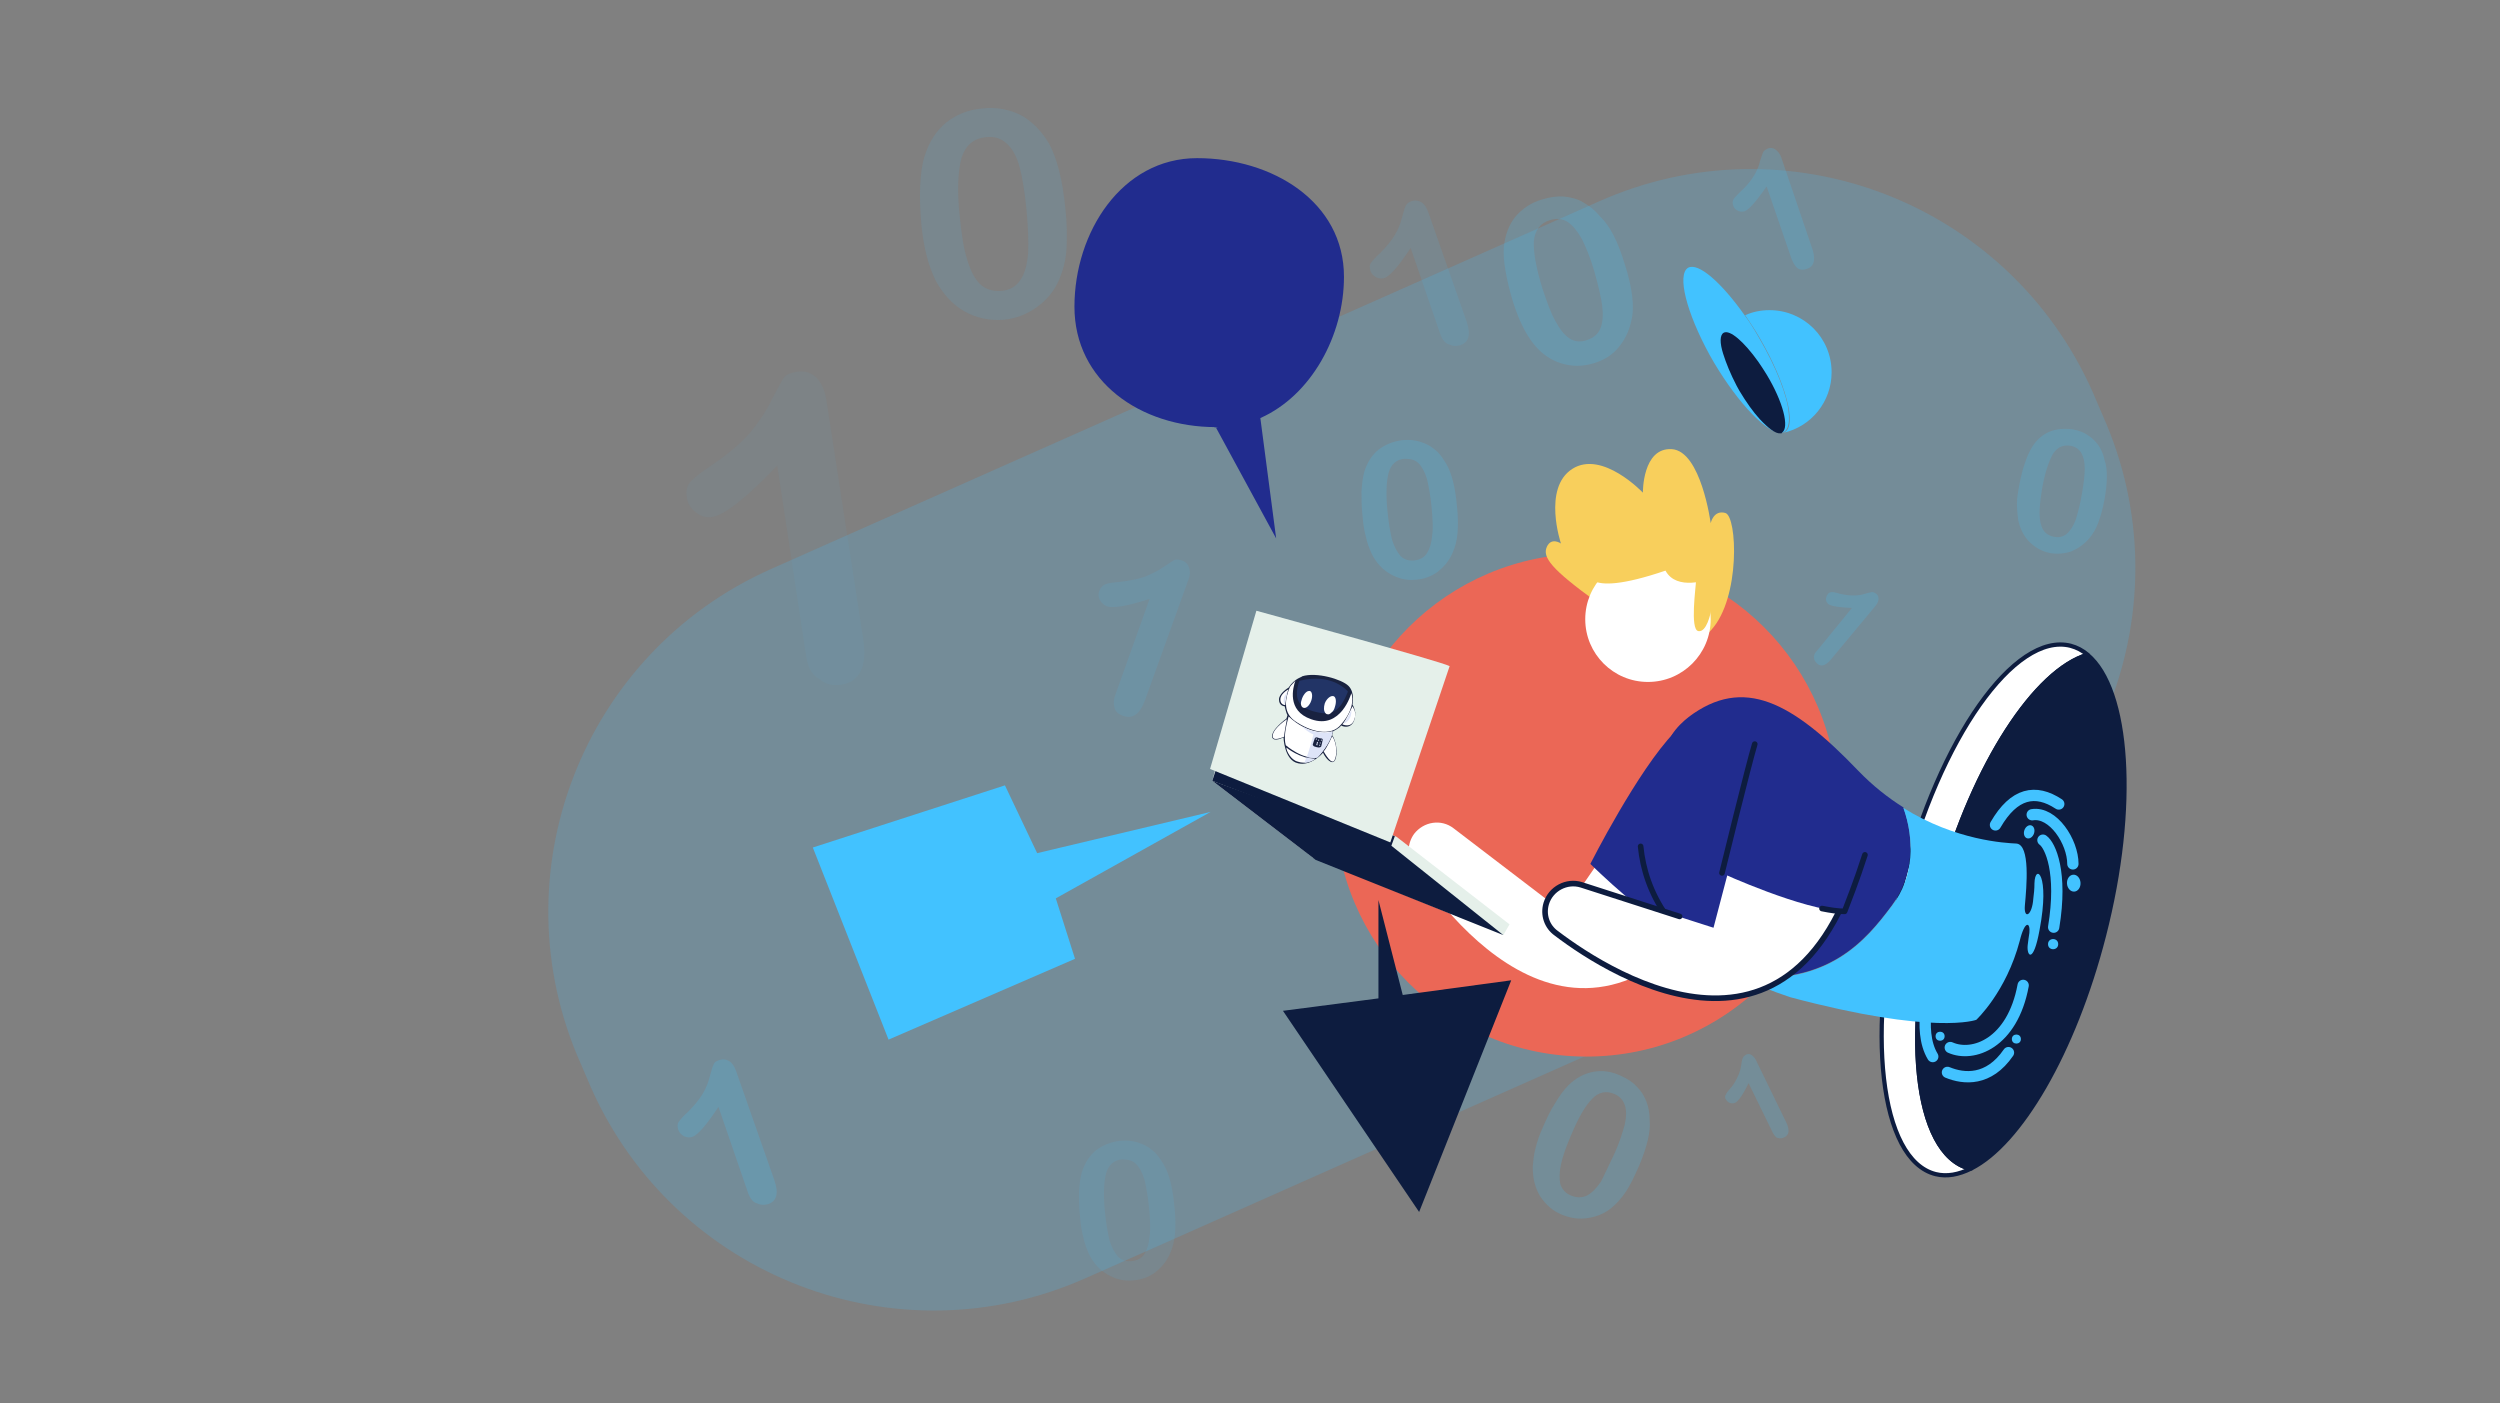 <svg viewBox="0 0 294 165" xmlns="http://www.w3.org/2000/svg" xml:space="preserve" style="fill-rule:evenodd;clip-rule:evenodd;stroke-linecap:round;stroke-linejoin:round;stroke-miterlimit:10">
  <rect x="0" y="0" width="294" height="165" fill="#808080" stroke="none"/>
  <path d="m246.1 46.1 1.2 2.8c9.9 22.2-.1 48.3-22.4 58.2l-97.2 43.2c-22.2 9.9-48.3-.1-58.2-22.4l-1.2-2.8c-9.9-22.2.1-48.3 22.4-58.2L188 23.7c22.2-9.9 48.2.1 58.1 22.4Z" style="fill:#42c1ff;fill-opacity:.19;fill-rule:nonzero"/>
  <clipPath id="a">
    <path d="M72.53 4.577h182.488V152.76H72.53z"/>
  </clipPath>
  <g clip-path="url(#a)">
    <path style="fill:none" d="M72.53 4.577h182.488V152.76H72.53z"/>
    <clipPath id="b">
      <path d="M72.53 4.577h182.488V152.76H72.53z"/>
    </clipPath>
    <g clip-path="url(#b)">
      <circle cx="186.558" cy="94.683" r="29.57" style="fill:#eb6756"/>
      <path d="M247.493 58.734c-.2 1.063-.466 1.993-.731 2.724-.266.731-.665 1.395-1.13 1.927-.598.665-1.263 1.13-2.06 1.462-.797.266-1.595.332-2.459.199-.996-.199-1.794-.664-2.458-1.329-.665-.664-1.13-1.595-1.329-2.658-.067-.598-.133-1.196-.133-1.86 0-.665.133-1.396.266-2.127.199-.996.398-1.86.664-2.591.266-.798.532-1.396.864-1.927.532-.864 1.263-1.462 2.06-1.794.797-.333 1.728-.399 2.724-.266.665.133 1.263.332 1.728.664.532.333.93.731 1.263 1.196.332.466.598 1.064.731 1.728.398 1.13.332 2.725 0 4.652Zm-2.658-.665c.199-1.196.332-2.193.332-2.924 0-.797-.133-1.395-.399-1.86-.266-.465-.664-.731-1.262-.864-.864-.133-1.529.133-2.06.93-.465.798-.931 2.127-1.263 3.921-.199 1.196-.332 2.259-.332 3.056 0 .798.133 1.462.399 1.927.265.466.664.731 1.262.864s1.13 0 1.528-.332c.399-.332.798-.93 1.064-1.661.265-.864.531-1.861.731-3.057ZM192.738 137.144c-.532 1.196-.997 2.193-1.528 2.991-.532.797-1.13 1.462-1.795 1.993-.863.665-1.794.997-2.79 1.13-.997.133-1.928 0-2.924-.399-1.13-.465-1.927-1.196-2.592-2.193-.598-.997-.864-2.126-.864-3.455.067-.731.133-1.462.333-2.193.199-.797.465-1.595.863-2.459.466-1.063.931-2.06 1.462-2.857.465-.797.997-1.528 1.529-2.06.864-.864 1.86-1.395 2.923-1.595 1.064-.199 2.127-.066 3.257.465.73.333 1.395.731 1.86 1.263.532.532.864 1.063 1.13 1.728.266.664.398 1.395.398 2.259.133 1.329-.332 3.19-1.262 5.382Zm-2.857-1.528c.598-1.329.93-2.459 1.196-3.389.199-.93.199-1.661 0-2.259-.2-.598-.598-1.063-1.263-1.329-.93-.399-1.86-.2-2.591.598-.798.797-1.595 2.193-2.459 4.253-.598 1.395-.997 2.525-1.196 3.455-.2.93-.2 1.728-.067 2.326.2.598.598 1.063 1.263 1.329.664.266 1.262.266 1.861 0 .598-.332 1.129-.864 1.661-1.661.398-.798.93-1.928 1.595-3.323ZM191.077 31.09c.465 1.396.731 2.658.864 3.722.132 1.063.132 2.06-.133 3.056-.266 1.196-.798 2.193-1.529 3.057-.731.864-1.727 1.462-2.857 1.794-1.329.399-2.592.399-3.854 0-1.263-.399-2.392-1.196-3.256-2.326-.465-.598-.93-1.329-1.329-2.192-.399-.798-.731-1.728-1.063-2.725-.399-1.329-.665-2.459-.864-3.588-.2-1.063-.266-2.06-.2-2.858.133-1.395.598-2.591 1.329-3.521.798-.931 1.795-1.662 3.19-2.06.864-.266 1.728-.399 2.525-.333.797.067 1.595.266 2.259.665.731.399 1.396.93 1.994 1.661 1.196 1.13 2.126 2.99 2.924 5.648Zm-3.589.798c-.465-1.595-.996-2.858-1.462-3.788-.531-.93-1.063-1.595-1.661-1.993-.598-.399-1.329-.465-2.126-.2-1.13.333-1.728 1.196-1.861 2.459-.066 1.263.266 3.123.997 5.515.532 1.595.997 2.924 1.528 3.854.532.997 1.064 1.662 1.662 2.06.598.399 1.329.465 2.06.2.797-.266 1.329-.731 1.594-1.396.266-.664.333-1.595.2-2.658-.133-.996-.465-2.392-.931-4.053ZM171.341 59.531c.133 1.196.133 2.193.067 3.123-.067.864-.266 1.661-.599 2.392-.398.931-.996 1.595-1.727 2.193-.731.532-1.595.864-2.525.93-1.13.133-2.127-.132-3.057-.664-.93-.532-1.661-1.329-2.193-2.392-.266-.598-.531-1.263-.664-1.927-.2-.731-.333-1.529-.399-2.393-.133-1.129-.133-2.126-.133-2.99.066-.864.133-1.661.332-2.325.333-1.064.864-1.928 1.662-2.592.797-.598 1.727-.997 2.857-1.13.731-.066 1.462 0 2.06.2.664.199 1.196.465 1.728.93.531.399.93.997 1.329 1.661.664 1.13 1.063 2.791 1.262 4.984Zm-2.99.066c-.133-1.329-.332-2.392-.532-3.256-.266-.863-.598-1.462-.997-1.86-.398-.399-.93-.532-1.661-.532-.93.067-1.595.665-1.86 1.661-.266.997-.333 2.526-.133 4.519.133 1.395.332 2.459.531 3.322.266.864.598 1.462.997 1.928.399.398.93.598 1.595.531.664-.066 1.196-.332 1.528-.864.332-.531.532-1.196.598-2.06.133-.797.067-1.993-.066-3.389Z" style="fill:#42c2ff;fill-opacity:.19;fill-rule:nonzero"/>
      <path d="M138.116 141.929c.133 1.196.133 2.259.067 3.123-.067.864-.266 1.661-.598 2.392-.399.93-.997 1.595-1.728 2.193-.731.532-1.595.864-2.525.93-1.13.133-2.127-.133-3.057-.664-.93-.532-1.661-1.329-2.193-2.392-.266-.598-.531-1.263-.664-1.927-.2-.731-.333-1.529-.399-2.393-.133-1.129-.133-2.126-.133-2.99.067-.864.133-1.661.332-2.326.333-1.063.864-1.927 1.662-2.591.797-.598 1.727-.997 2.857-1.13.731-.066 1.462 0 2.06.199.664.2 1.196.466 1.728.931.531.398.93.997 1.329 1.661.664 1.13 1.063 2.791 1.262 4.984Zm-2.99.066c-.133-1.329-.332-2.392-.532-3.256-.265-.864-.598-1.462-.996-1.86-.399-.399-.931-.532-1.662-.532-.93.066-1.594.664-1.86 1.661s-.333 2.525-.133 4.519c.133 1.395.332 2.458.531 3.322.266.864.598 1.462.997 1.927.399.399.93.598 1.595.532.664-.066 1.196-.332 1.528-.864.333-.531.532-1.196.598-2.06.133-.797.067-1.993-.066-3.389ZM125.291 24.512c.2 1.794.2 3.389.133 4.718-.066 1.329-.398 2.525-.864 3.655-.598 1.395-1.528 2.458-2.658 3.256-1.129.797-2.392 1.329-3.854 1.461-1.661.133-3.256-.199-4.651-.996-1.396-.798-2.525-2.06-3.389-3.655-.399-.864-.798-1.861-1.063-2.99-.266-1.063-.465-2.26-.598-3.589-.133-1.661-.2-3.189-.133-4.518.066-1.329.199-2.525.531-3.522.532-1.661 1.329-2.924 2.525-3.921 1.196-.93 2.592-1.528 4.32-1.661 1.129-.133 2.192 0 3.123.266.93.266 1.86.731 2.591 1.395.798.665 1.462 1.462 2.06 2.459.931 1.728 1.595 4.253 1.927 7.642Zm-4.585.066c-.199-1.993-.465-3.654-.797-4.917s-.864-2.193-1.528-2.791c-.665-.598-1.462-.864-2.459-.731-1.462.133-2.392.997-2.857 2.459-.399 1.528-.532 3.787-.2 6.844.2 2.06.465 3.788.864 5.05.399 1.329.864 2.26 1.528 2.924.665.598 1.462.864 2.459.798.997-.067 1.794-.532 2.259-1.263.532-.731.798-1.794.931-3.123.066-1.396 0-3.123-.2-5.25Z" style="fill:#42c2ff;fill-opacity:.11;fill-rule:nonzero"/>
      <path d="m208.487 133.224-2.858-5.848c-.664 1.396-1.196 2.127-1.595 2.326-.199.066-.398.066-.598 0-.199-.066-.332-.199-.465-.399-.133-.199-.133-.398 0-.598.067-.199.266-.398.532-.731.399-.465.664-.93.864-1.395.199-.399.332-.864.398-1.329.067-.465.133-.731.2-.864.066-.133.133-.199.332-.332a.602.602 0 0 1 .664 0c.2.133.399.332.532.598l3.588 7.376c.399.864.333 1.462-.265 1.727-.266.133-.532.133-.731.067-.2 0-.399-.266-.598-.598ZM213.67 76.542l4.12-5.05c-1.529-.067-2.459-.199-2.791-.465-.133-.133-.266-.332-.266-.532 0-.199.066-.399.199-.598.133-.199.332-.266.532-.266.199 0 .465.067.93.2.598.133 1.13.199 1.595.199.465 0 .93-.066 1.329-.199.465-.133.731-.2.864-.2s.266.067.465.2.266.398.266.598c0 .266-.133.531-.333.797l-5.249 6.313c-.598.731-1.196.93-1.661.465-.2-.199-.333-.399-.333-.664-.066-.2.067-.532.333-.798ZM210.679 30.426l-2.923-8.506c-1.197 1.728-2.06 2.725-2.592 2.924-.266.067-.532.067-.797-.066-.266-.133-.465-.333-.532-.598-.133-.333-.066-.598.067-.798.132-.199.465-.531.863-.93.665-.598 1.13-1.196 1.462-1.728.332-.531.598-1.129.731-1.727.2-.599.332-.997.399-1.13.066-.133.266-.266.531-.399.333-.133.665-.066.931.133s.531.532.664.93l3.655 10.765c.399 1.263.199 2.06-.664 2.326-.399.133-.731.133-1.064-.066-.332-.266-.531-.665-.731-1.13Z" style="fill:#42c2ff;fill-opacity:.19;fill-rule:nonzero"/>
      <path d="m131.205 81.592 3.987-11.163c-2.658.864-4.319 1.129-5.05.864-.332-.133-.598-.399-.797-.731-.2-.399-.2-.731-.067-1.064.133-.398.399-.664.731-.797.333-.133.864-.199 1.662-.266 1.129-.133 2.126-.332 2.923-.598.798-.332 1.529-.664 2.193-1.129.665-.466 1.13-.731 1.329-.864.199-.067.465-.067.864.066.465.133.731.465.864.864.133.399.133.93-.133 1.528l-5.05 14.021c-.598 1.662-1.462 2.26-2.592 1.861-.531-.199-.864-.465-.997-.93-.132-.466-.132-.997.133-1.662Z" style="fill:#42c2ff;fill-opacity:.11;fill-rule:nonzero"/>
      <path d="m94.791 77.074-3.389-22.327c-3.655 3.854-6.246 5.847-7.642 6.046-.664.133-1.329-.066-1.927-.531-.598-.465-.997-1.063-1.063-1.794-.133-.864.066-1.462.532-1.927.465-.465 1.329-1.13 2.525-1.927 1.86-1.263 3.256-2.459 4.319-3.655.997-1.196 1.927-2.525 2.591-3.921.731-1.395 1.196-2.259 1.462-2.658.266-.332.731-.531 1.529-.664.863-.133 1.594.066 2.259.664.598.598.997 1.462 1.196 2.658l4.319 28.042c.532 3.256-.398 5.117-2.591 5.449-.997.133-1.861-.066-2.525-.664-.997-.532-1.396-1.462-1.595-2.791Z" style="fill:#42c2ff;fill-opacity:.05;fill-rule:nonzero"/>
      <path d="m-1.96 139.935-6.246-40.866c-6.712 6.977-11.363 10.698-14.021 11.097-1.263.199-2.459-.133-3.589-.997-1.129-.864-1.794-1.927-1.993-3.256-.266-1.528.066-2.724.93-3.588.864-.864 2.392-2.06 4.652-3.589 3.389-2.259 5.98-4.518 7.841-6.711 1.86-2.193 3.455-4.585 4.784-7.177 1.329-2.591 2.193-4.186 2.592-4.784.398-.598 1.329-1.063 2.724-1.263 1.595-.265 2.924.2 4.12 1.263 1.13 1.063 1.861 2.724 2.193 4.851l7.841 51.366c.93 6.046-.665 9.303-4.784 9.967-1.795.266-3.389-.133-4.652-1.196-1.196-.997-1.993-2.725-2.392-5.117Z" style="fill:#42c2ff;fill-opacity:.02;fill-rule:nonzero"/>
      <path d="m88.013 140.4-3.522-10.233c-1.395 2.127-2.459 3.323-3.057 3.522-.332.133-.664.066-.996-.066-.333-.2-.532-.399-.665-.731-.133-.399-.133-.731.067-.997.199-.266.531-.665 1.063-1.13.731-.731 1.329-1.462 1.728-2.126.398-.665.664-1.329.863-2.127.2-.731.333-1.196.466-1.395.066-.199.265-.332.664-.465s.797-.067 1.13.133c.332.199.598.598.797 1.129l4.519 12.892c.531 1.528.265 2.458-.731 2.791-.465.132-.864.132-1.263-.067-.531-.133-.797-.532-1.063-1.13Z" style="fill:#42c2ff;fill-opacity:.19;fill-rule:nonzero"/>
      <path d="m169.414 39.397-3.522-10.234c-1.395 2.127-2.458 3.323-3.057 3.522-.332.133-.664.067-.996-.066-.333-.2-.532-.399-.665-.731-.133-.399-.133-.731.067-.997.199-.266.531-.664 1.063-1.13.731-.731 1.329-1.461 1.728-2.126.398-.664.664-1.329.863-2.126.2-.731.333-1.196.466-1.396.132-.199.265-.332.664-.465s.797-.066 1.13.133c.332.199.598.598.797 1.13l4.519 12.891c.531 1.528.266 2.458-.731 2.791-.465.133-.864.133-1.263-.067-.531-.133-.797-.531-1.063-1.129Z" style="fill:#42c2ff;fill-opacity:.11;fill-rule:nonzero"/>
      <path d="M158.051 32.552c0-8.838-8.439-13.954-17.277-13.954-8.838 0-14.419 8.705-14.419 17.476 0 8.772 7.774 14.154 16.612 14.154.797 0-.731.133 0 0l7.11 13.091-1.86-14.154c5.98-2.658 9.834-9.702 9.834-16.613Z" style="fill:#212c8e;fill-rule:nonzero"/>
      <path d="m142.369 95.48-20.4 4.851-3.788-7.974-22.593 7.31 8.905 22.593 21.928-9.503-2.259-7.11 18.207-10.167Z" style="fill:#42c2ff;fill-rule:nonzero"/>
      <path d="m164.962 117.01-2.857-11.163v11.562l-11.23 1.462 16.014 23.656 10.831-27.245-12.758 1.728Z" style="fill:#0d1c3f;fill-rule:nonzero"/>
      <path d="M187.821 70.827c-5.449-3.92-6.446-5.316-5.914-6.512.531-1.196 1.661-.398 1.661-.398s-2.193-6.512 1.329-8.772c3.522-2.259 8.306 2.791 8.306 2.791s-.066-5.316 3.389-5.116c3.455.199 4.585 8.704 4.585 8.704s.332-1.594 1.728-1.196c1.395.399 1.794 9.968-1.661 13.755-2.592 2.858-5.316-1.461-5.316-1.461l-8.107-1.795Z" style="fill:#f8cf5c;fill-rule:nonzero"/>
      <circle cx="193.801" cy="72.821" r="7.376" style="fill:#fff"/>
      <path d="M199.449 68.302c0 .665-.731 5.715.266 5.914.997.2 1.462-2.192 1.462-2.192l.399-3.456-1.396-1.196-.731.93Z" style="fill:#f8cf5c;fill-rule:nonzero"/>
      <path d="M186.824 66.907s-1.329 3.721 9.037.199c1.329 2.459 5.117.997 5.117.997l-1.529-3.987s-3.854-2.326-4.452-2.459c-.531-.133-2.857 1.794-2.857 1.794l-5.316 3.456Z" style="fill:#f8cf5c;fill-rule:nonzero"/>
      <path d="M195.795 90.031 183.9 107.308l-12.958-9.901c-1.462-1.129-3.521-.797-4.651.665-.798 1.13-.864 2.591-.067 3.721 4.585 6.977 21.597 28.972 39.405-.664" style="fill:#fff;fill-rule:nonzero"/>
      <path d="M206.759 100.198c-1.13 3.123-6.512 9.303-7.708 10.566-4.519-1.728-12.028-9.17-12.028-9.17s5.582-11.031 9.901-15.483" style="fill:#212c8e;fill-rule:nonzero"/>
      <path d="M228.156 104.119c3.987-14.353 11.23-25.318 17.343-27.112-.598-.531-1.262-.864-1.993-1.063-6.579-1.661-15.417 10.898-19.802 28.042-4.386 17.144-2.658 32.427 3.92 34.089 1.329.332 2.725.066 4.186-.665h-.199c-6.578-1.661-8.107-16.612-3.455-33.291Z" style="fill:#fff;fill-rule:nonzero;stroke:#0d1c3f;stroke-width:.5px"/>
      <path d="M247.426 110.033c3.921-15.217 2.924-28.972-1.927-33.026-6.113 1.794-13.356 12.825-17.343 27.112-4.652 16.745-3.123 31.63 3.455 33.291h.199c5.715-2.857 12.094-13.622 15.616-27.377Z" style="fill:#0d1c3f;fill-rule:nonzero;stroke:#0d1c3f;stroke-width:.5px"/>
      <path d="M240.25 98.803c.863.598 2.325 3.787 1.262 10.233M238.987 95.813c2.459-.399 4.784 3.189 4.784 5.781M242.11 94.55c-2.724-1.794-5.249-1.329-7.442 2.459M229.352 123.19c2.658 1.196 7.309-.465 8.572-7.31M229.02 126.114c1.927.797 4.85 1.063 7.176-2.326M227.159 115.615s-1.794 5.449.133 8.638" style="fill:none;fill-rule:nonzero;stroke:#42c2ff;stroke-width:1.33px"/>
      <path d="M222.507 106.511c2.526-3.455 2.658-7.775 1.329-11.496-1.794-1.129-3.588-2.525-5.316-4.319-7.774-8.107-13.489-11.164-19.934-6.313-2.06 1.529-4.187 4.917-5.184 8.971-.465 1.927-.664 4.053-.465 6.246.532 5.449 3.655 11.23 11.695 15.284 10.367 1.063 14.819-4.187 17.875-8.373Z" style="fill:none;fill-rule:nonzero"/>
      <path d="M192.937 99.534c.532 5.449 3.655 11.23 11.695 15.283 10.367 1.063 14.752-4.186 17.875-8.372 2.526-3.456 2.658-7.775 1.329-11.496-1.794-1.13-3.588-2.525-5.316-4.32-7.774-8.106-13.489-11.163-19.934-6.312-.665.531-1.396 1.196-1.994 2.126" style="fill:#212c8e;fill-rule:nonzero"/>
      <path d="M192.937 99.534c.532 5.449 3.655 11.23 11.695 15.283" style="fill:none;fill-rule:nonzero;stroke:#0d1c3f;stroke-width:.66px"/>
      <path d="M232.408 119.934s3.522-3.256 5.117-9.303c.598-2.459 1.263-2.193 1.13-.93-.067.332-.133.996-.2 1.461-.132 1.263.665 2.26 1.396-1.794 1.262-6.645-.532-7.841-.598-5.515 0 .731-.067 1.263-.133 1.794-.133 2.06-1.13 2.525-.997.864.2-2.193.665-7.177-.997-7.309-1.262-.067-7.11-.333-13.29-4.187 1.329 3.721 1.263 8.107-1.329 11.496-3.056 4.12-7.508 9.436-17.875 8.373 1.728.864 3.722 1.661 5.914 2.392 16.945 4.518 21.862 2.658 21.862 2.658Z" style="fill:#42c2ff;fill-rule:nonzero"/>
      <path d="m206.825 88.835-5.316 20.268-15.549-4.984c-1.728-.532-3.588.465-4.12 2.193-.399 1.329.067 2.724 1.196 3.521 6.645 5.051 30.168 19.935 36.88-13.954" style="fill:#fff;fill-rule:nonzero"/>
      <path d="m197.522 107.774-11.562-3.722c-1.728-.531-3.588.466-4.12 2.193-.399 1.329.067 2.725 1.196 3.522 6.645 5.05 30.168 19.935 36.88-13.954" style="fill:none;fill-rule:nonzero;stroke:#0d1c3f;stroke-width:.66px"/>
      <path d="M220.514 94.683c0 3.322-2.99 10.964-3.655 12.493-4.851-.133-14.419-4.519-14.419-4.519s3.123-12.758 3.854-15.151" style="fill:#212c8e;fill-rule:nonzero"/>
      <path d="M202.506 102.657s3.123-12.758 3.854-15.151" style="fill:#eb6756;fill-rule:nonzero;stroke:#0d1c3f;stroke-width:.66px"/>
      <path d="M219.318 100.531c-.93 2.923-2.06 5.781-2.392 6.645-.798 0-1.662-.133-2.658-.333" style="fill:none;fill-rule:nonzero;stroke:#0d1c3f;stroke-width:.66px"/>
      <path d="m177.521 108.704-.731 1.262-22.394-9.103-11.828-9.037.532-2.06 21.131 8.638 13.29 10.3Z" style="fill:#e5f0ea;fill-rule:nonzero"/>
      <path d="m176.79 109.966-13.157-10.499-21.065-7.641 12.161 9.303 22.061 8.837Z" style="fill:#0d1c3f;fill-rule:nonzero"/>
      <path d="M164.032 98.338 163.5 99.8l-20.932-7.974.532-1.662 20.932 8.174Z" style="fill:#0d1c3f;fill-rule:nonzero"/>
      <path d="m142.302 90.43 5.449-18.606s21.796 5.981 22.726 6.512c-.797 2.326-6.977 20.733-6.977 20.733l-21.198-8.639Z" style="fill:#e5f0ea;fill-rule:nonzero"/>
      <circle cx="241.446" cy="111.03" r=".598" style="fill:#42c2ff"/>
      <circle cx="237.126" cy="122.193" r=".532" style="fill:#42c2ff"/>
      <circle cx="228.156" cy="121.861" r=".532" style="fill:#42c2ff"/>
      <path d="M238.889 97.07c.312.106.451.531.309.947-.141.417-.51.669-.822.563-.313-.106-.452-.531-.31-.947.142-.417.51-.669.823-.563ZM244.669 103.809c.034.549-.295 1.017-.734 1.044-.439.028-.823-.396-.857-.945-.034-.549.295-1.017.734-1.044.439-.027.823.396.857.945Z" style="fill:#42c2ff"/>
      <path d="M209.882 50.826c-.066 0-.133.066-.133.066 3.256-.73 5.648-3.654 5.648-7.11 0-4.053-3.256-7.309-7.309-7.309-.997 0-1.994.199-2.857.598.531.797 1.129 1.661 1.661 2.591 3.123 5.316 4.452 10.367 2.99 11.164Z" style="fill:#42c2ff;fill-rule:nonzero"/>
      <path d="M206.825 39.662c-.531-.93-1.063-1.794-1.661-2.591-2.724-3.854-5.449-6.246-6.645-5.582-1.329.798-.199 5.25 2.525 10.233.2.333.332.598.532.931 2.924 4.917 6.312 8.372 7.907 8.239.067 0 .133-.066.2-.066.066 0 .133 0 .133-.066.465-.266.664-1.064.531-2.193-.133-1.994-1.462-5.383-3.522-8.905Z" style="fill:#42c2ff;fill-rule:nonzero"/>
      <path d="M207.756 44.048c-.333-.531-.665-1.063-.997-1.528-1.661-2.326-3.323-3.788-4.054-3.389-.465.266-.465 1.196-.066 2.458.332 1.064.864 2.393 1.595 3.788.133.199.199.399.332.598.797 1.329 1.595 2.459 2.392 3.323.997 1.063 1.861 1.727 2.392 1.661h.133s.067 0 .067-.067c.93-.598.133-3.654-1.794-6.844Z" style="fill:#0d1c3f;fill-rule:nonzero"/>
      <path d="M151.539 80.861s-1.13.665-1.13 1.396c0 .797.665.797.665.797s.199.864.332 1.063c-.066.266-.133.399-.133.399s-1.86 1.329-1.661 2.193c.199.598 1.329 0 1.329 0s.066 2.724 1.728 3.057c1.462.332 2.791-1.064 2.923-1.263.067.266.798 1.396 1.263 1.063.465-.332.465-2.126-.199-3.123.066-.266.133-.465.133-.465s.731-.332.93-.665c.266.2 1.661.532 1.661-1.528-.133-.664-.332-.93-.332-.93s.332-1.396-.465-2.193c-.798-.797-3.788-1.661-5.449-1.13.066.067-.864.2-1.595 1.329Z" style="fill:#192240;fill-rule:nonzero"/>
      <path d="M158.516 81.327s-1.794-2.26-5.714-1.263c-.665 1.993-.2 3.057 1.661 3.588 2.126.598 3.123.067 4.053-2.325Z" style="fill:#223466;fill-rule:nonzero"/>
      <path d="M158.915 81.526s-1.196 4.319-4.718 3.057c-2.924-.997-2.126-3.788-1.861-4.519-.598.664-.598.532-.797 1.13-.199.598-.864 2.458.731 3.588 1.794 1.262 4.253 1.927 5.449.399 1.395-1.595 1.462-2.991 1.196-3.655Z" style="fill:#fff;fill-rule:nonzero"/>
      <path d="M151.539 81.061s-1.196.598-.93 1.462c.133.398.531.398.531.398s.133-1.395.399-1.86ZM159.048 83.054s-.731 1.661-1.196 2.127c.332.132 1.329.465 1.528-1.064.067-.465-.332-1.063-.332-1.063Z" style="fill:#fff;fill-rule:nonzero"/>
      <path d="M151.406 81.393s-.731.664-.332 1.462c.066-.731.332-1.462.332-1.462ZM158.915 83.519s.133 1.196-.93 1.595c.598-.797.93-1.595.93-1.595Z" style="fill:#dee4f8;fill-rule:nonzero"/>
      <path d="M154.263 82.19c-.132.598-.531 1.064-.863 1.064-.333 0-.532-.399-.333-.931.133-.531.532-1.063.864-1.063.266-.066.465.332.332.93ZM151.34 84.583s-.333 1.727-.333 2.059c-.199.067-1.461.665-1.329-.199.133-.864 1.662-1.86 1.662-1.86ZM156.656 86.576s-.532 1.263-.997 1.794c.199.332.93 1.595 1.262 1.063.333-.531.333-2.06-.265-2.857Z" style="fill:#fff;fill-rule:nonzero"/>
      <path d="M151.207 87.639s2.06 1.794 3.721 1.396c.664-.665 1.661-2.06 1.794-3.057-.598.199-2.857.465-5.183-1.728-.332 1.263-.598 2.459-.332 3.389Z" style="fill:#fff;fill-rule:nonzero"/>
      <path d="M151.273 87.905s1.595 1.329 3.389 1.329c-.332.266-1.129.665-2.06.332-.797-.199-1.329-1.262-1.329-1.661Z" style="fill:#fff;fill-rule:nonzero"/>
      <path d="M154.928 89.101c.664-.664 1.661-2.06 1.794-3.057-.465.133-1.927.333-3.588-.598.133.133.465.532 1.329.931-.2.731-.465 1.794-.798 2.658-.066 0 .864.199 1.263.066ZM154.662 89.234c-.399 0-.731-.066-1.063-.133-.066.199-.133.465-.199.598-.067 0 .664 0 1.262-.465Z" style="fill:#dee4f8;fill-rule:nonzero"/>
      <path d="M155.393 87.706c.067-.2.067-.333.133-.598.066-.133 0-.266-.133-.266-.199 0-.332-.067-.531-.133-.133 0-.266.066-.266.199-.067.2-.133.333-.2.598-.066.133.067.2.133.266.2.067.399.133.532.133.199 0 .332-.066.332-.199Zm-.598-.731c-.066 0-.066-.067-.066-.067 0-.066.066-.066.066-.066.067 0 .067.066.067.066 0 .067-.067.133-.067.067Zm.598 0c.067 0 .067.066.067.066 0 .067-.067.067-.067.067-.066 0-.066-.067-.066-.067s0-.066.066-.066Zm-.332.133c-.067 0-.067-.067-.067-.067 0-.066.067-.066.067-.066.066 0 .066.066.066.066s0 .067-.066.067Zm-.199.531c-.067 0-.067-.066-.067-.066.067-.133.067-.2.067-.266s.066-.066.066-.066c.066 0 .066.066.066.066-.066.133-.066.199-.066.266.066.066 0 .066-.066.066Zm.398-.199c-.066 0-.066-.067-.066-.067 0-.066.066-.066.066-.066.067 0 .067.066.067.066 0 .067-.067.067-.067.067Zm-.066.266c-.067 0-.067-.067-.067-.067 0-.066.067-.066.067-.066.066 0 .066.066.066.066 0 .067-.066.067-.066.067Z" style="fill:#192240;fill-rule:nonzero"/>
      <path d="M156.988 83.121c.199-.598.133-1.196-.199-1.263-.333-.066-.798.332-.997.864-.133.465-.133.864.066 1.13.067.066.133.133.2.133.199.066.332 0 .531-.2.2-.133.332-.399.399-.664Z" style="fill:#fff;fill-rule:nonzero"/>
    </g>
  </g>
</svg>
